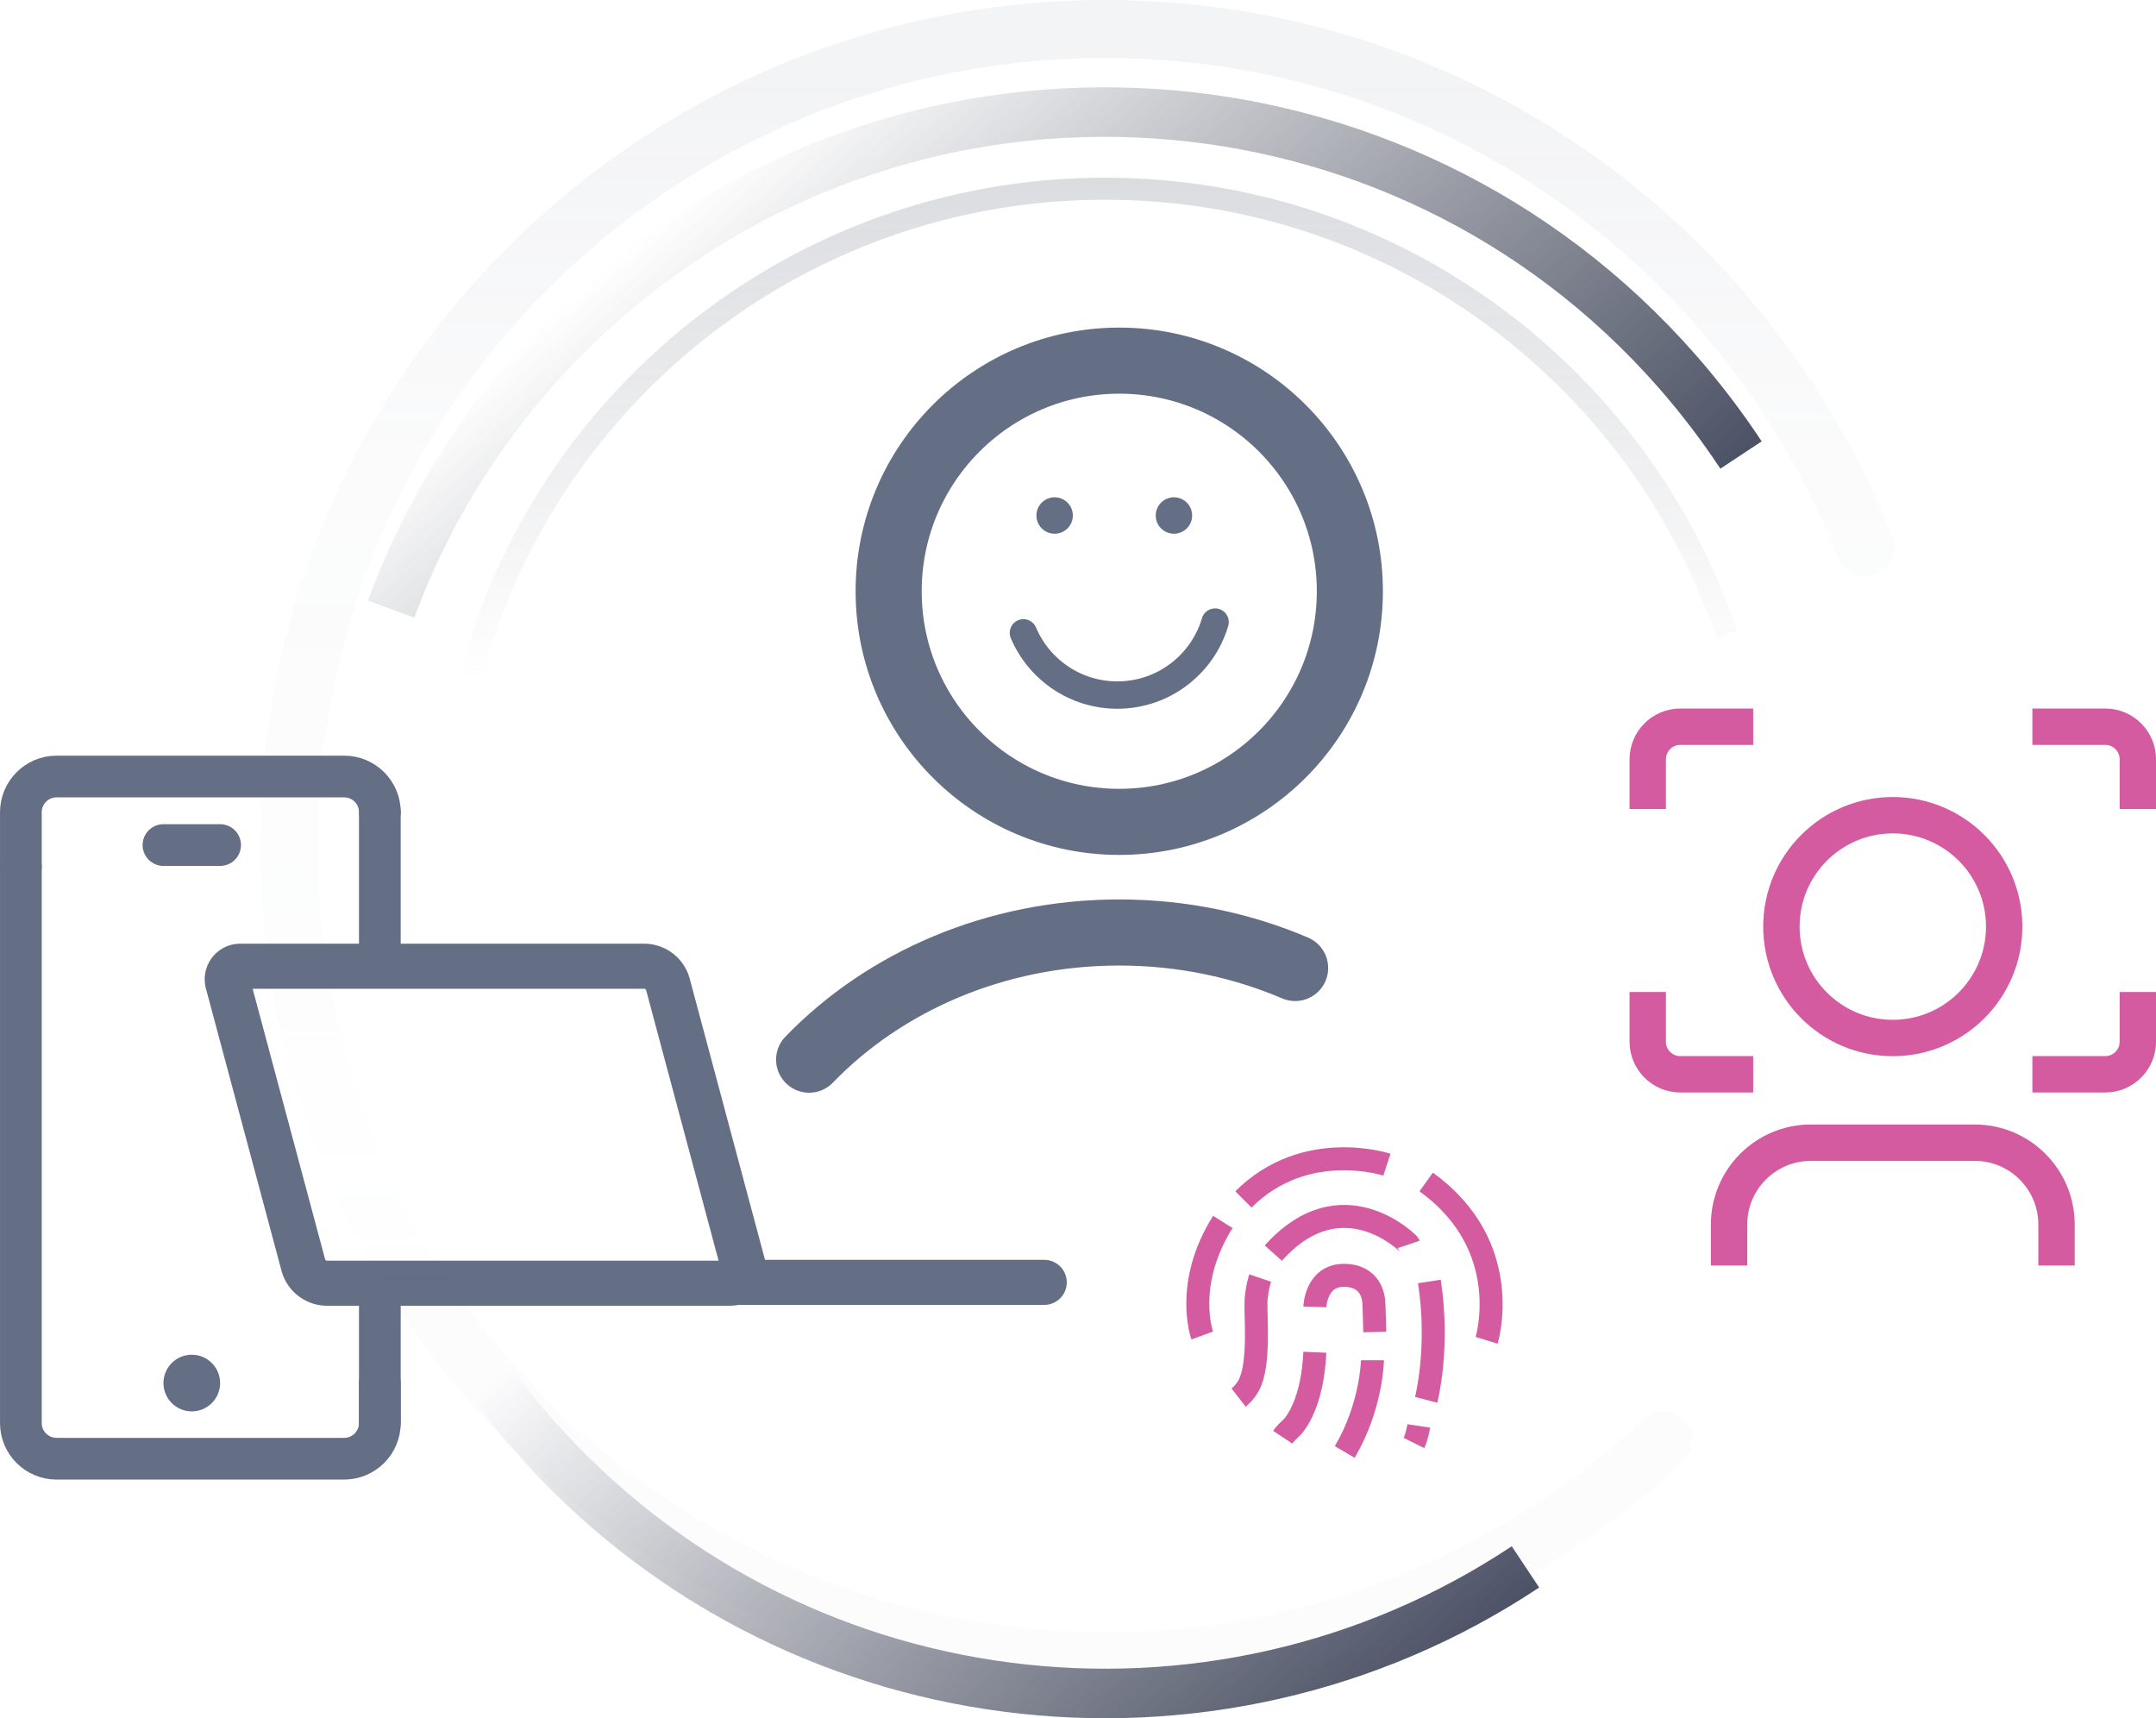 <?xml version="1.0" encoding="UTF-8"?><svg id="Lager_2" xmlns="http://www.w3.org/2000/svg" xmlns:xlink="http://www.w3.org/1999/xlink" viewBox="0 0 468.78 373.58"><defs><linearGradient id="Namnlös_övertoning_43" x1="4064.52" y1="14127.23" x2="4064.52" y2="14321.61" gradientTransform="translate(12658.22 8122.3) rotate(138.76)" gradientUnits="userSpaceOnUse"><stop offset="0" stop-color="#4c5265"/><stop offset="1" stop-color="#434857" stop-opacity="0"/></linearGradient><linearGradient id="Namnlös_övertoning_43-2" x1="4213.86" y1="13971.75" x2="4213.86" y2="14155.76" xlink:href="#Namnlös_övertoning_43"/><linearGradient id="Namnlös_övertoning_127" x1="234.17" y1="0" x2="234.17" y2="367.46" gradientUnits="userSpaceOnUse"><stop offset=".04" stop-color="#646e85" stop-opacity=".4"/><stop offset=".27" stop-color="rgba(100,109,133,.37)" stop-opacity=".37"/><stop offset=".5" stop-color="rgba(100,109,133,.28)" stop-opacity=".28"/><stop offset=".73" stop-color="rgba(100,109,133,.13)" stop-opacity=".13"/><stop offset=".77" stop-color="#656d85" stop-opacity=".1"/></linearGradient><linearGradient id="Namnlös_övertoning_43-3" x1="238.83" y1="38.64" x2="238.83" y2="147.94" gradientTransform="matrix(1,0,0,1,0,0)" xlink:href="#Namnlös_övertoning_43"/></defs><g id="Lager_1-2"><circle cx="41.7" cy="300.7" r="6.16" fill="#646e85" stroke-width="0"/><line x1="35.54" y1="183.73" x2="47.86" y2="183.73" fill="none" stroke="#646e85" stroke-linecap="round" stroke-linejoin="round" stroke-width="9.07"/><line x1="82.59" y1="281.38" x2="82.59" y2="309.4" fill="none" stroke="#646e85" stroke-linecap="round" stroke-linejoin="round" stroke-width="9.07"/><line x1="82.59" y1="176.57" x2="82.59" y2="208.64" fill="none" stroke="#646e85" stroke-linecap="round" stroke-linejoin="round" stroke-width="9.07"/><path d="M4.54,188.45v-11.88c0-4.26,3.48-7.74,7.74-7.74h62.58c4.26,0,7.74,3.48,7.74,7.74v-.18" fill="none" stroke="#646e85" stroke-linecap="round" stroke-linejoin="round" stroke-width="9.07"/><path d="M82.59,300.7v8.71c0,4.26-3.48,7.74-7.74,7.74H12.28c-4.26,0-7.74-3.48-7.74-7.74v-120.97" fill="none" stroke="#646e85" stroke-linecap="round" stroke-linejoin="round" stroke-width="9.07"/><circle cx="243.36" cy="128.55" r="50.14" fill="none" stroke="#646e85" stroke-linecap="round" stroke-linejoin="round" stroke-width="14.37"/><path d="M281.6,210.46c-11.59-4.95-24.56-7.72-38.24-7.72-26.92,0-51.05,10.71-67.43,27.65" fill="none" stroke="#646e85" stroke-linecap="round" stroke-linejoin="round" stroke-width="14.37"/><path d="M158.88,278.99h-88.05c-2.26-.13-4.21-1.66-4.85-3.83l-16.41-61.27c-.54-1.46.2-3.09,1.66-3.64.36-.13.74-.19,1.12-.17h87.99c2.26.12,4.2,1.65,4.85,3.81l16.41,61.27c.54,1.48-.21,3.11-1.69,3.66-.33.12-.68.18-1.04.17Z" fill="none" stroke="#646e85" stroke-linecap="round" stroke-linejoin="round" stroke-width="9.8"/><line x1="159.92" y1="278.81" x2="227.05" y2="278.81" fill="none" stroke="#646e85" stroke-linecap="round" stroke-linejoin="round" stroke-width="9.8"/><path d="M85.04,132.44c9.23-25.05,24.67-48.21,46.16-67.04,68.71-60.23,173.25-53.36,233.48,15.35,5.1,5.82,9.72,11.9,13.87,18.18" fill="none" stroke="url(#Namnlös_övertoning_43)" stroke-miterlimit="10" stroke-width="10.77"/><path d="M331.68,340.67c-67.97,45.17-160.56,34.19-215.83-28.86-3.16-3.61-6.14-7.31-8.93-11.11" fill="none" stroke="url(#Namnlös_övertoning_43-2)" stroke-miterlimit="10" stroke-width="10.77"/><path d="M310.09,304.35s2.94-11.21.7-25.74" fill="none" stroke="#d55ba0" stroke-miterlimit="10" stroke-width="5"/><path d="M306.31,270.56c-.07-.21-14.55-14.76-29.45,1.89" fill="none" stroke="#d55ba0" stroke-miterlimit="10" stroke-width="5"/><path d="M274,277.87s-.77,2.27-.91,5.14c-.14,2.87.91,13.78-1.61,18.26-.91,1.61-2.17,2.59-2.17,2.59" fill="none" stroke="#d55ba0" stroke-miterlimit="10" stroke-width="5"/><path d="M278.89,312.47s.56-.84,1.75-1.89c1.19-1.05,4.76-5.81,5.25-16.58" fill="none" stroke="#d55ba0" stroke-miterlimit="10" stroke-width="5"/><path d="M285.89,284.14s.21-6.86,6.3-6.86,6.44,5.11,6.51,5.67.21,6.65.21,6.65" fill="none" stroke="#d55ba0" stroke-miterlimit="10" stroke-width="5"/><path d="M298.41,295.75c0,.07-.14,9.93-6.02,19.94" fill="none" stroke="#d55ba0" stroke-miterlimit="10" stroke-width="5"/><path d="M308.48,310.02s-.35,2.31-1.05,3.71" fill="none" stroke="#d55ba0" stroke-miterlimit="10" stroke-width="5"/><path d="M323.24,291.41s6.3-20.43-13.15-34.42" fill="none" stroke="#d55ba0" stroke-miterlimit="10" stroke-width="5"/><path d="M301.56,253.22s-17.77-5.88-31.2,7.56" fill="none" stroke="#d55ba0" stroke-miterlimit="10" stroke-width="5"/><path d="M261.4,290.36s-4.06-11.12,4.48-24.69" fill="none" stroke="#d55ba0" stroke-miterlimit="10" stroke-width="5"/><circle cx="411.55" cy="201.46" r="24.22" fill="none" stroke="#d55ba0" stroke-miterlimit="10" stroke-width="7.91"/><path d="M358.27,175.89v-10.83c0-3.88,3.18-7.06,7.06-7.06h15.87" fill="none" stroke="#d55ba0" stroke-miterlimit="10" stroke-width="7.91"/><path d="M464.83,175.89v-10.83c0-3.88-3.18-7.06-7.06-7.06h-15.87" fill="none" stroke="#d55ba0" stroke-miterlimit="10" stroke-width="7.91"/><path d="M464.83,215.68v10.83c0,3.88-3.18,7.06-7.06,7.06h-15.87" fill="none" stroke="#d55ba0" stroke-miterlimit="10" stroke-width="7.91"/><path d="M358.27,215.68v10.83c0,3.88,3.18,7.06,7.06,7.06h15.87" fill="none" stroke="#d55ba0" stroke-miterlimit="10" stroke-width="7.91"/><path d="M447.15,275.14v-8.9c0-9.83-7.97-17.8-17.8-17.8h-35.6c-9.83,0-17.8,7.97-17.8,17.8v8.9" fill="none" stroke="#d55ba0" stroke-miterlimit="10" stroke-width="7.91"/><g opacity=".2"><path d="M405.5,118.98C379.63,53.01,315.4,6.3,240.26,6.3c-35.42,0-68.41,10.38-96.1,28.26-48.93,31.59-81.33,86.59-81.33,149.17,0,97.99,79.44,177.43,177.43,177.43,46.93,0,89.61-18.22,121.34-47.98" fill="none" stroke="url(#Namnlös_övertoning_127)" stroke-linecap="round" stroke-linejoin="round" stroke-width="12.6"/></g><g opacity=".2"><path d="M375.47,137.98c-19.07-56.37-72.4-96.95-135.21-96.95-28.48,0-55.02,8.35-77.29,22.73-29.52,19.06-51.55,48.7-60.73,83.57" fill="none" stroke="url(#Namnlös_övertoning_43-3)" stroke-miterlimit="10" stroke-width="4.79"/></g><path d="M264.2,135.25c-2.71,9.18-11.2,15.87-21.26,15.87-9.18,0-17.05-5.58-20.42-13.53" fill="none" stroke="#646e85" stroke-linecap="round" stroke-linejoin="round" stroke-width="5.95"/><circle cx="229.31" cy="112.08" r="3.96" fill="#646e85" stroke-width="0"/><circle cx="255.25" cy="112.08" r="3.96" fill="#646e85" stroke-width="0"/></g></svg>